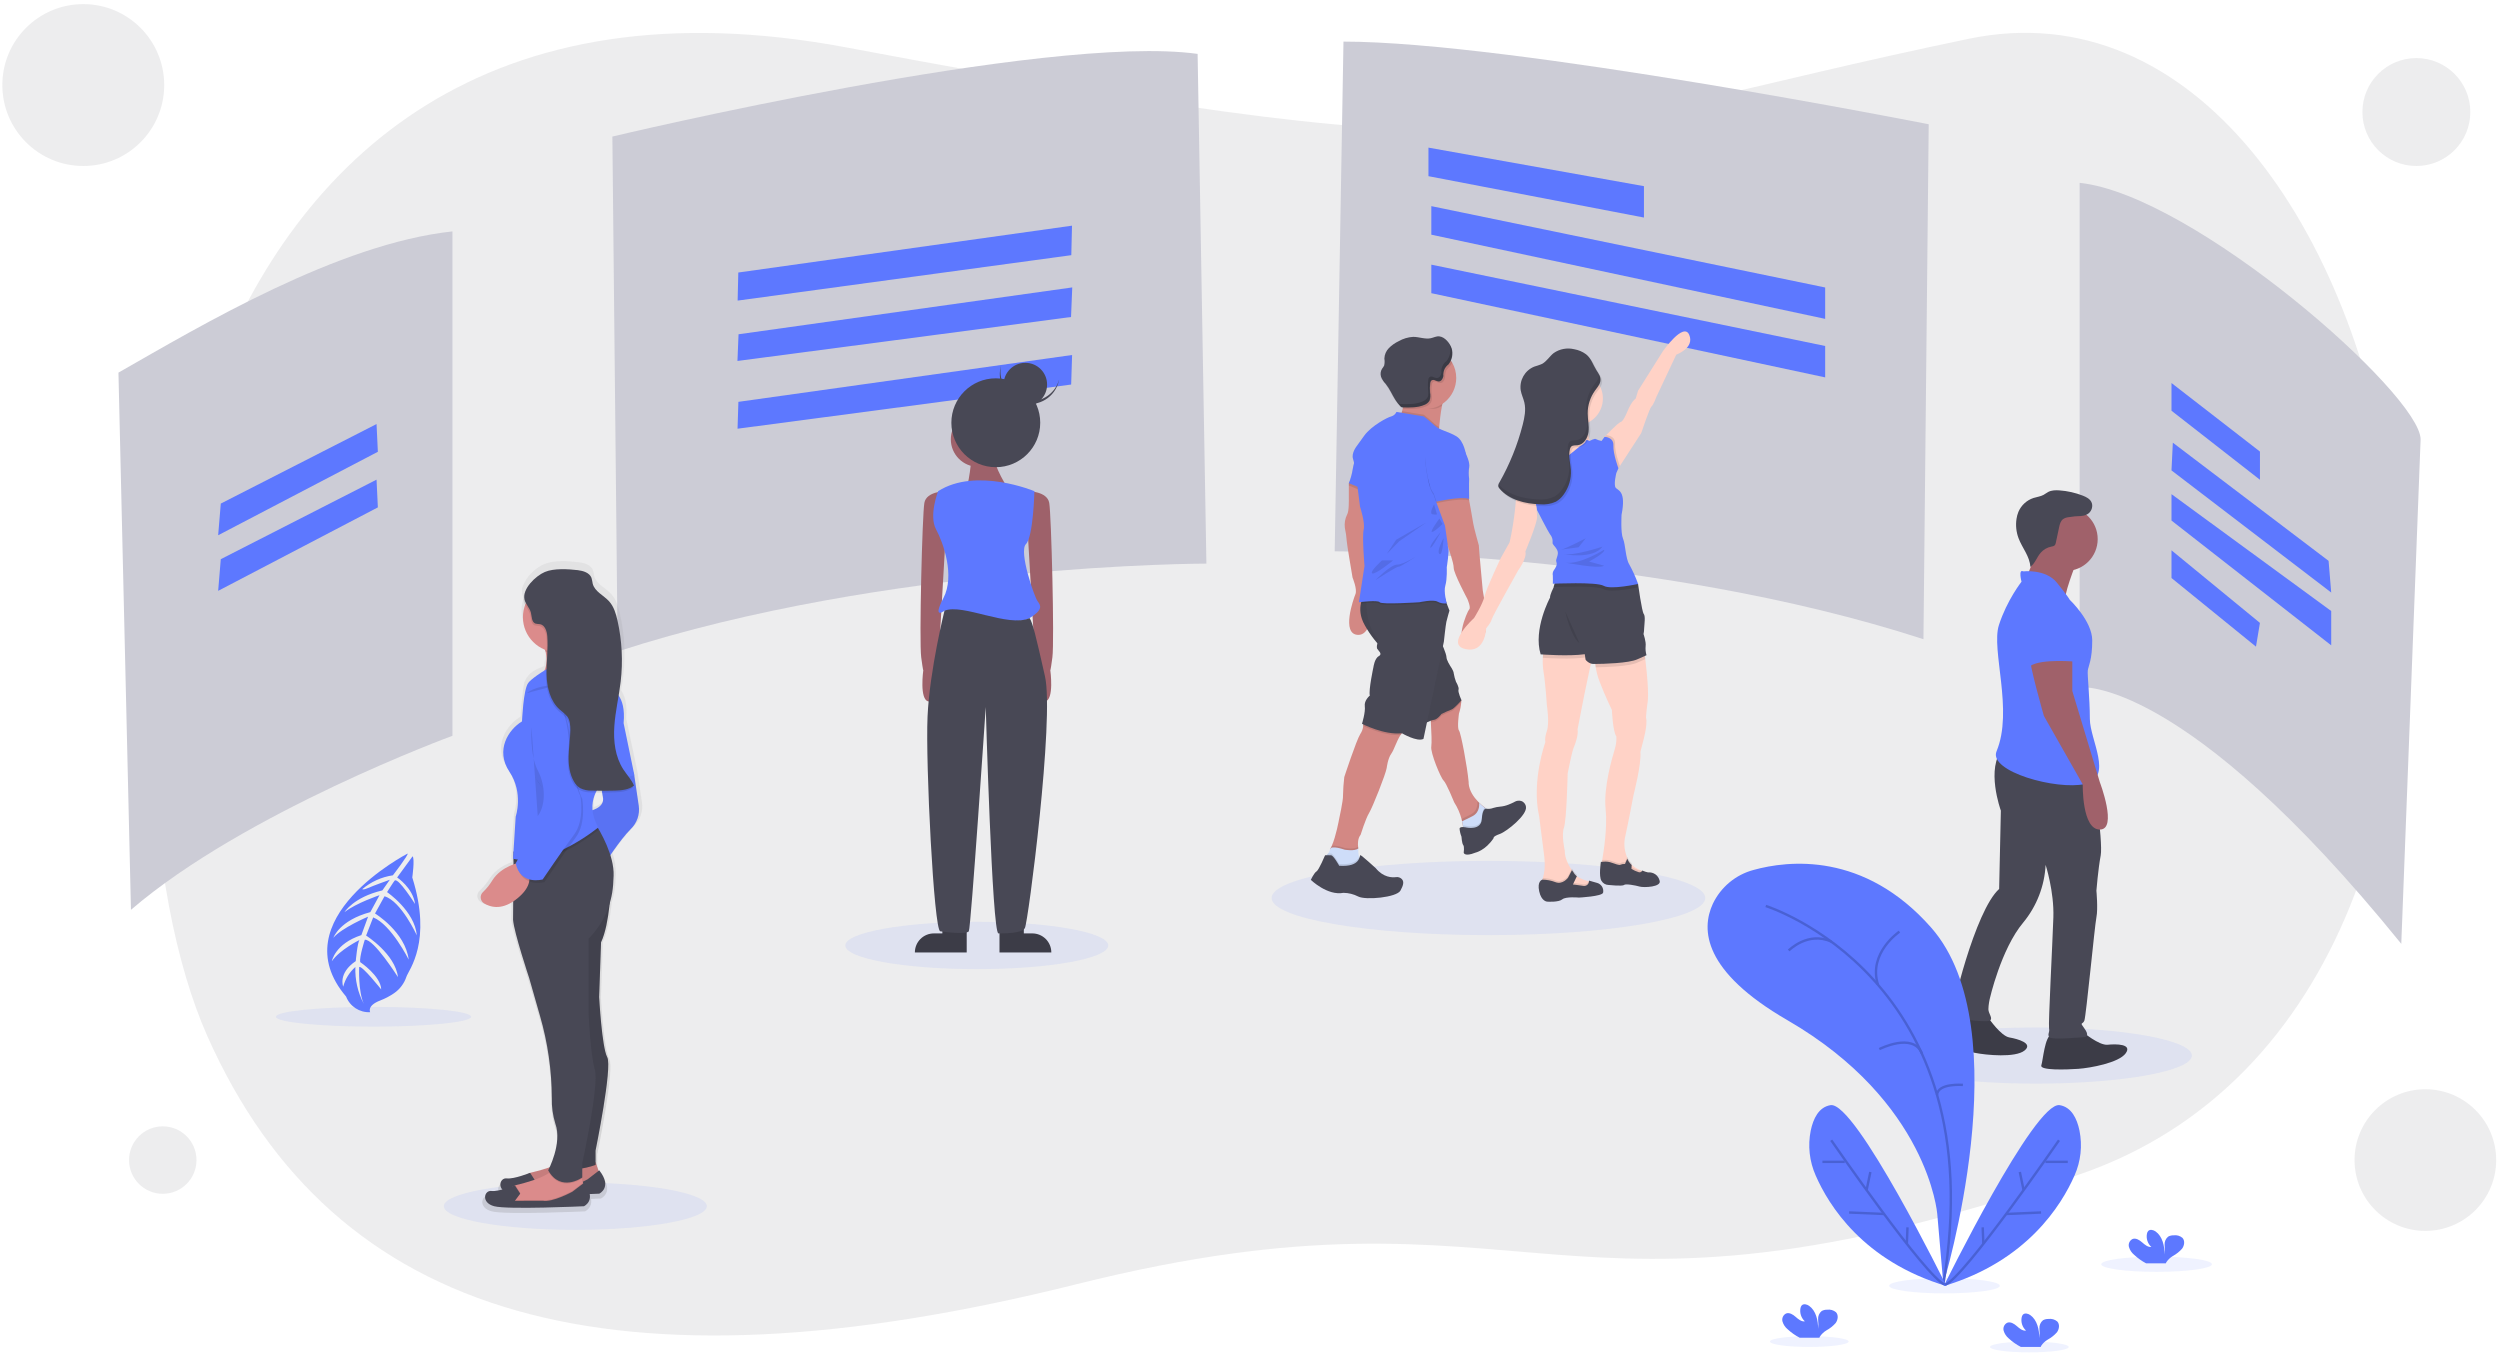 <svg height="301" viewBox="0 0 556 301" width="556" xmlns="http://www.w3.org/2000/svg" xmlns:xlink="http://www.w3.org/1999/xlink"><linearGradient id="a" x1="50.047%" x2="50.047%" y1="99.998%" y2="-.014%"><stop offset="0" stop-color="#808080" stop-opacity=".25"/><stop offset=".54" stop-color="#808080" stop-opacity=".12"/><stop offset="1" stop-color="#808080" stop-opacity=".1"/></linearGradient><g fill="none" fill-rule="evenodd"><g fill-rule="nonzero"><path d="m188.443 10.585c-159.744-30.075-170.493 156.535-142.318 219.869s90.375 80.889 193.321 55.147 105.014 16.199 223.068-24.422 75.829-273.426-24.644-252.557c-100.474 20.869-89.683 32.039-249.427 1.964z" fill="#484855" opacity=".1"/><path d="m298.788 9.251-1.954 113.362s70.746 0 130.941 19.543l1.17-114.521s-93.123-18.384-130.156-18.384z" fill="#ccccd6"/><path d="m266.349 11.985 1.954 113.362s-70.746 0-130.936 19.543l-1.175-114.521s96.542-23.052 130.156-18.384z" fill="#ccccd6"/><g transform="translate(462.514 40.662)"><path d="m0 0v112.177s23.083-2.739 71.531 57.066l4.299-112.177c0-10-50.423-54.332-75.829-57.066z" fill="#ccccd6"/><g fill="#5d78ff"><path d="m20.426 81.727v6.161l18.789 15.265.882-5.283z"/><path d="m20.426 50.685 19.672 15.354v-6.272l-19.672-15.243z"/><path d="m20.426 63.957 35.522 27.16-.585-7.043-34.64-26.283z"/><path d="m20.426 75.108 35.522 27.755v-7.633l-35.522-25.99z"/></g></g><ellipse cx="452.781" cy="234.753" fill="#5d78ff" opacity=".1" rx="34.695" ry="6.245"/><g transform="matrix(-1 0 0 1 473.115 109.034)"><path d="m9.938 120.444s-3.637 3.063-5.551 2.871-5.551-.191-4.02 1.914c1.531 2.106 7.848 3.254 10.528 3.445 2.68.191 8.614.383 8.231-.766-.383-1.148-.766-6.508-2.297-6.891-1.531-.383-6.891-.574-6.891-.574z" fill="#3c3c47"/><path d="m30.811 117.437s-2.68 3.927-4.575 4.257c-1.895.33-5.398 1.307-3.357 2.924 2.041 1.617 8.434 1.025 11.066.489s8.4-1.946 7.722-2.95c-.677-1.003-2.487-6.063-4.064-6.02-1.578.043-6.792 1.299-6.792 1.299z" fill="#3c3c47"/><path d="m7.807 61.27s-2.464 16.871-1.889 19.934c.574 3.063.957 7.848.957 7.848s-.383 4.02 0 5.934c.383 1.914 2.297 22.012 2.68 22.97.383.957 1.148.191 0 1.723-1.148 1.531-.383 1.914-.191 1.914.191 0 7.657.766 8.039 0 .383-.766-.191-.957 0-1.914.191-.957-.766-18.95-.957-24.692-.191-5.742 1.723-11.676 1.723-11.676.238 4.698 1.983 9.195 4.977 12.825 4.977 5.934 7.465 17.036 7.465 17.036s.284 1.286.284 2.255-1.138 2.093-.284 2.53 7.657-.383 8.231-.957-4.977-23.544-10.336-28.329l-.383-17.419s3.489-9.575-.507-13.816-19.808 3.835-19.808 3.835z" fill="#484855"/><path d="m11.277 15.932s3.254 8.039 2.488 9.188c-.766 1.148 9.379-3.828 9.379-3.828s-3.254-8.039-3.254-8.996-8.614 3.637-8.614 3.637z" fill="#a0616a"/><circle cx="13.67" cy="10.86" fill="#a0616a" r="7.082"/><path d="m23.145 18.038s-4.977-.574-7.465 2.488-2.871 3.828-2.871 3.828-5.008 4.726-5.008 9.036c0 4.31.853 5.703.988 6.66.135.957-.456 6.154-.456 10.792s-5.287 13.019 1.03 14.474c6.317 1.456 21.598-2.781 19.716-7.274-3.789-9.114 1.262-22.524-.524-28.063-1.786-5.54-5.027-9.645-5.027-9.645s.766-2.871-.383-2.297z" fill="#5d78ff"/><path d="m12.234 36.222v8.422l-6.125 20.29s-4.02 10.528 0 10.528c4.02 0 3.804-10.048 3.804-10.048l8.638-15.218s3.445-12.059 3.063-13.016c-.383-.957-9.379-.957-9.379-.957z" fill="#a0616a"/><path d="m15.488 23.78s-5.742 2.297-4.211 8.422c1.531 6.125 0 5.934 0 5.934s7.848-.766 10.336.957l.574-2.297s2.297-13.207-6.699-13.016z" fill="#5d78ff"/><path d="m11.252 5.543c-.898.319-1.896.163-2.654-.413-.722-.594-1.028-1.691-.603-2.524.367-.719 1.15-1.114 1.902-1.408 1.658-.649 3.405-1.043 5.181-1.17.847-.06 1.736-.051 2.492.336.374.191.699.468 1.069.666.681.365 1.473.446 2.209.68 1.523.497 2.756 1.63 3.379 3.106.2.495.34 1.013.416 1.542.22 1.448.066 2.928-.447 4.299-.816 2.172-2.527 4.072-2.624 6.39-1.047-.76-1.436-2.132-2.275-3.116-.624-.728-1.477-1.223-2.419-1.403-.261-.016-.511-.107-.721-.263-.146-.175-.238-.388-.263-.614l-.717-3.384c-.146-.689-.33-1.439-.896-1.858-.352-.225-.752-.366-1.168-.412-.988-.173-1.989-.264-2.992-.273" fill="#484855"/></g><path d="m100.625 51.462v112.177s-46.239 16.976-71.5 38.706l-2.782-119.475c18.335-10.472 48.876-28.674 74.282-31.408z" fill="#ccccd6"/><path d="m317.69 32.832 47.925 8.571v6.981l-47.925-9.202z" fill="#5d78ff"/><path d="m318.326 45.845 87.591 18.092v6.981l-87.591-18.723z" fill="#5d78ff"/><path d="m318.326 58.859 87.591 18.087v6.986l-87.591-18.728z" fill="#5d78ff"/><path d="m84.036 100.476-35.517 18.563.585-7.043 34.64-17.686z" fill="#5d78ff"/><path d="m84.036 112.841-35.517 18.563.585-7.043 34.64-17.686z" fill="#5d78ff"/><ellipse cx="127.955" cy="268.257" fill="#5d78ff" opacity=".1" rx="29.238" ry="5.263"/><ellipse cx="331.026" cy="199.715" fill="#5d78ff" opacity=".1" rx="48.217" ry="8.258"/><path d="m321.301 88.256c-.235.502-.408 1.031-.513 1.575-.031.137-.062.28-.092.431-.308 1.57-.513 3.544-.621 4.693-.051.575-.077.944-.077.944s-11.126-.744-9.197-2.611c.497-.515.851-1.152 1.026-1.847.056-.2.103-.4.144-.605.092-.466.152-.937.18-1.411 0-.118 0-.236 0-.359.025-.769-.011-1.539-.108-2.303 0 0 3.616 0 6.345.292 1.836.21 3.267.575 2.914 1.2z" fill="#d38884"/><path d="m302.014 141.197c-3.791-.123-.995-8.017-.559-9.079.436-1.062-.646-3.662-.646-3.662s-1.282-7.52-1.282-8.012c-.065-1.025-.21-2.044-.431-3.047-.133-1.024.045-2.065.513-2.985.436-.682.369-3.416.369-3.416v-3.539l.846-1.118 2.16 2.052.6.564 1.057 3.96-.374 5.673-.2 5.524 1.308 7.643s.457 9.572-3.36 9.443z" fill="#d38884"/><path d="m303.214 109.328-3.232-1.344v-.523l.841-1.118 2.165 2.042z" fill="#000" opacity=".1"/><path d="m301.727 101.244c-.415 1.02-.716 2.083-.898 3.17-.167 1.043-.451 2.063-.846 3.042l3.591 1.493z" fill="#5d78ff"/><path d="m301.727 101.244c-.415 1.02-.716 2.083-.898 3.17-.167 1.043-.451 2.063-.846 3.042l3.591 1.493z" fill="#5d78ff" opacity=".05"/><path d="m330.329 179.72-.298.636s-.323 2.108-.323 2.16-.934 1.457-.934 1.457l-2.344.513-.995-.123c-.053-.579-.142-1.155-.267-1.724-.036-.159-.072-.323-.118-.487-.35-1.315-.902-2.568-1.636-3.714 0 0-1.739-4.288-2.36-4.847-.621-.559-2.985-6.217-2.734-7.581.133-.749.026-3.262-.097-5.355-.103-1.708-.215-3.144-.215-3.144l5.904-3.488.687 1.082.41.641s0 .123-.026.328v.077c-.068.872-.24 1.733-.513 2.565 0 0-.441 3.17 0 3.729.441.559 1.847 8.033 2.16 11.49v.313c.123 1.59 1.108 3.006 2.098 4.042.062.072.128.138.195.205.44.44.909.85 1.405 1.226z" fill="#d38884"/><path d="m325.435 184.352.995.123 2.344-.513s.934-1.411.934-1.457c0-.046.323-2.16.323-2.16l.298-.636.036-.077c-.573-.397-1.112-.841-1.611-1.329-.056-.051-.113-.103-.164-.159-.051-.056.333 2.052-1.452 2.97-.867.446-1.58.79-2.077 1.026z" fill="#000" opacity=".1"/><path d="m330.739 180.018-.333.713s-.323 2.108-.323 2.16-.934 1.457-.934 1.457l-2.344.513-1.349-.159c0-.272-.046-.657-.113-1.123-.041-.282-.097-.595-.174-.934.513-.231 1.308-.61 2.329-1.139 1.79-.918 1.452-2.97 1.452-2.97.387.386.797.749 1.226 1.087.246.174.446.313.564.395z" fill="#ceddf9"/><path d="m330.739 180.018-.333.713s-.323 2.108-.323 2.16-.934 1.457-.934 1.457l-2.344.513-1.349-.159c0-.272-.046-.657-.113-1.123.287.013.572.053.851.118 0 0 3.201.682 3.355-1.852.092-1.436.39-2.001.626-2.221.246.174.446.313.564.395z" fill="#000" opacity=".1"/><path d="m330.503 179.848s-.795-.174-.954 2.354c-.159 2.529-3.355 1.852-3.355 1.852s-1.57-.39-1.585.262c.052.602.194 1.194.421 1.754 0 0 .092 1.508.39 1.867s.108 1.693.108 1.693.123.995 2.596 0c0 0 2.206-.457 4.037-3.201.062-.092-.215-.374 1.385-.949 1.6-.575 6.155-4.257 5.827-6.058-.072-.609-.5-1.117-1.087-1.293-.484-.129-.999-.059-1.431.195-.432.234-.88.44-1.339.616-.61.247-1.253.401-1.908.457-.503.043-.999.137-1.482.282-.515.201-1.075.26-1.621.169z" fill="#484855"/><path d="m312.386 162.439c-.353.292-.658.639-.903 1.026-.903 1.38-1.447 3.309-2.052 4.14-.79 1.077-1.026 3.17-1.026 3.17-.21 1.375-3.124 8.72-3.914 10.023-.79 1.303-1.888 4.847-1.888 4.847-.672.841-.631 2.093-.564 2.688 0 .103 0 .185.031.241.031.056 0 .097 0 .097v.036l-1.077 1.831-3.427-.477-1.77-1.2c.145-.235.273-.48.385-.734.949-2.113 1.621-5.889 1.621-5.889s.954-4.309.882-5.314c.024-1.372.118-2.741.282-4.104 0 0 2.698-8.233 3.56-9.567.359-.527.581-1.135.646-1.77.017-.128.017-.257 0-.385l1.159-1.154s9.541 1.308 8.053 2.493z" fill="#d38884"/><path d="m302.106 188.312v.272.133l-1.077 1.831-3.427-.477-1.77-1.2c.145-.235.273-.48.385-.734.862-.246 2.831.451 2.831.451s2.129.405 3.026-.246c0-.005.01-.021.031-.031z" fill="#000" opacity=".1"/><path d="m301.27 193.2-3.478.831-3.191-2.36.164-1.329c.223-.136.42-.31.585-.513.233-.273.392-.602.462-.954.185-.98 3.216.092 3.216.092s2.216.421 3.078-.282c-.061.644-.005 1.294.164 1.918.082.304.262.573.513.764.887.61-1.513 1.831-1.513 1.831z" fill="#ceddf9"/><path d="m301.27 193.2-3.478.831-3.191-2.36.164-1.329c.223-.136.42-.31.585-.513h.698c.513.051 1.795 2.334 1.795 2.334 3.15.21 4.104-.821 4.427-1.58.082.304.262.573.513.764.887.631-1.513 1.852-1.513 1.852z" fill="#000" opacity=".1"/><path d="m297.844 192.549s-1.262-2.283-1.795-2.329c-.451-.025-.903-.025-1.354 0 0 0-1.395 3.309-1.908 3.591-.513.282-1.262 1.867-1.262 1.867s3.693 3.591 7.263 2.888c1.139.016 2.259.296 3.273.816 1.652.862 8.551.21 9.392-1.303.626-1.139.877-1.965.323-2.565-.336-.348-.819-.512-1.298-.441-.867.118-2.816.097-4.524-2.001 0 0-3.15-2.883-3.406-2.888-.256-.005.21 2.693-4.704 2.365z" fill="#484855"/><path d="m325.015 156.119-.026.031c-.215.236-1.734 1.903-2.195 2.021-.763.288-1.51.619-2.236.99 0 0-.934 1.246-1.677 1.308-.225.032-.445.091-.657.174-.103-1.708-.215-3.144-.215-3.144l5.904-3.478.687 1.082c.154.436.328.841.385.969z" fill="#000" opacity=".1"/><path d="m303.553 132.118s-2.298 2.996 0 6.971c1.236 2.235 2.832 4.25 4.724 5.966l7.828 16.219s2.052-1.118 2.801-1.18 1.677-1.303 1.677-1.303c.726-.373 1.473-.706 2.236-.995.513-.123 2.221-2.052 2.221-2.052s-.857-1.862-.667-2.36c.19-.498-.559-1.744-.559-1.744-.233-.623-.405-1.267-.513-1.924 0-.513-.81-1.677-.81-1.677s-.805-1.246-.805-1.929c0-.682-1.205-3.375-1.205-3.375l-.313-11.798z" fill="#484855"/><path d="m325.015 155.745s-1.724 1.924-2.221 2.052c-.764.289-1.51.622-2.236.995 0 0-.934 1.241-1.677 1.303-.536.111-1.054.296-1.539.549-.667.303-1.267.631-1.267.631l-7.833-16.219c-.686-.598-1.322-1.25-1.903-1.949-1.061-1.25-2.005-2.594-2.821-4.016-.898-1.442-1.217-3.17-.893-4.837.145-.764.45-1.489.893-2.129l5.571-.395 11.095-.79.092 3.493.205 8.305s.18.415.405.964c.353.763.613 1.566.775 2.39 0 .687.805 1.929.805 1.929s.81 1.18.81 1.677c.109.658.281 1.304.513 1.929 0 0 .749 1.241.564 1.734s.662 2.385.662 2.385z" fill="#000" opacity=".05"/><path d="m312.386 162.439c-.353.292-.658.639-.903 1.026-3.38.246-7.31-1.539-8.33-2.011.017-.128.017-.257 0-.385l1.159-1.154s9.561 1.339 8.074 2.524z" fill="#000" opacity=".1"/><path d="m322.358 135.796s-.513 1.739-.682 2.483c-.169.744-.559 4.416-.559 4.416l-.215 1.026-3.55 16.927-.775 3.678c-1.364.749-4.781-1.246-4.781-1.246-3.98.441-8.889-2.108-8.889-2.108s.805-2.611.621-3.914 1.118-2.365 1.118-2.365c-.308-1.18.805-6.34.805-6.34s.251-1.924 1.185-2.421c.934-.498-.123-1.241-.374-1.682-.088-.38-.058-.777.087-1.139.081-.287.177-.57.287-.846-2.37-2.37-2.734-6.073-2.739-8.13-.006-.502.016-1.004.067-1.503l5.129-.898 11.208-1.959 1.144 3.519.287.882z" fill="#484855"/><path d="m321.301 88.256c-.235.502-.408 1.031-.513 1.575-.031.137-.062.28-.092.431-1.082.703-1.749.708-3.134.708-.477 0-.744-.913-1.195-1.026 0 0-.677-2.442-.867-.385-1.303-.267-2.426.749-3.35-.138 0-.118 0-.236 0-.359.025-.769-.011-1.539-.108-2.303 0 0 3.616 0 6.345.292 1.836.215 3.267.58 2.914 1.205z" fill="#000" opacity=".1"/><path d="m323.866 84.07c-.003 2.079-.939 4.048-2.55 5.363-1.611 1.315-3.727 1.837-5.765 1.424-3.127-.644-5.408-3.343-5.523-6.534s1.967-6.046 5.04-6.913 6.34.48 7.91 3.26c.589 1.036.895 2.209.888 3.401z" fill="#d38884"/><path d="m320.075 94.955c-.051.575-.077.944-.077.944s-11.126-.744-9.197-2.611c.497-.515.851-1.152 1.026-1.847l4.827.79s1.364 1.057 2.421 2.052c.301.269.638.495 1.0.672z" fill="#000" opacity=".1"/><path d="m321.737 134.529c-.49.065-.987.028-1.462-.108-.206-.065-.403-.153-.59-.262-.934-.559-4.037.128-4.037.128s-8.453.559-8.828 0c-.21-.323-1.703-.277-2.924-.18-.513.041-.949.092-1.262.123.145-.764.45-1.489.893-2.129l5.571-.395 11.208-1.959 1.144 3.519c.074.425.17.846.287 1.262z" fill="#000" opacity=".1"/><path d="m316.638 92.606-6.063-.995c-.217.483-.635.847-1.144.995-.805.185-4.411 2.052-6.027 4.288l-1.616 2.242s-1.308 1.616-.872 2.919c.436 1.303.934 5.719.934 5.719l.621 4.909s1.18 3.544.81 5.099c-.369 1.554.185 8.079.185 8.079l-1.241 8.079s4.222-.559 4.617 0c.395.559 8.828 0 8.828 0s3.078-.687 4.037-.128c.627.338 1.345.469 2.052.374 0 0-.744-2.565-.313-3.975.431-1.411.313-4.042.313-4.042s.621-3.791.308-4.473c-.313-.682.687-3.17.687-3.17l3.293-17.338s-.4-3.108-2.16-4.165c-1.759-1.057-3.745-1.37-4.801-2.36-1.057-.99-2.447-2.057-2.447-2.057z" fill="#5d78ff"/><path d="m319.454 109.697v2.052l1.913 5.16.692 4.786s1.246 3.416 1.246 4.617c0 1.2 3.042 6.899 3.042 6.899s.831 1.929.415 2.298c-.415.369-4.016 8.577.513 8.33 4.529-.246 3.108-8.823 3.108-8.823l-.621-3.729s-.872-9.325-.872-10.008c0 0-1.118-3.975-1.241-4.847s-.934-5.283-.934-5.283l-.682-2.857z" fill="#d38884"/><path d="m317.274 116.16-6.756 3.868-2.098 3.17 2.796-2.842z" fill="#000" opacity=".1"/><path d="m315.228 123.567s-3.078 2.006-4.524 2.006-4.801 3.447-4.801 3.447 4.755-3.078 5.129-2.98c.374.097 4.196-2.472 4.196-2.472z" fill="#000" opacity=".1"/><path d="m307.349 124.639s-2.888 2.611-2.144 2.893c.744.282 4.617-2.893 4.617-2.893z" fill="#000" opacity=".1"/><path d="m320.121 115.319s-2.236 3.032-1.631 2.985c.605-.046 2.329-1.775 2.329-1.775z" fill="#000" opacity=".1"/><path d="m320.444 118.304s-2.421 2.749-2.329 3.447 2.329-3.447 2.329-3.447z" fill="#000" opacity=".1"/><path d="m321.055 119.679s-1.631 2.914-.934 3.519c.698.605.934-3.519.934-3.519z" fill="#000" opacity=".1"/><path d="m318.941 112.195s-1.216 2.052-.328 2.19c.887.138.975 0 .975 0z" fill="#000" opacity=".1"/><path d="m319.28 104.691c-.303 1.254-.718 2.478-1.241 3.657-.195-.601-.356-1.212-.482-1.831.512-.665 1.089-1.277 1.724-1.826z" fill="#000" opacity=".1"/><path d="m322.978 80.669c-.12.262-.277.506-.467.723-.318.287-.6.61-.841.964-.19.529-.292 1.085-.303 1.647-.092.554-.441 1.17-1.026 1.185-.288-.024-.567-.108-.821-.246-.258-.134-.567-.124-.816.026-.162.165-.255.385-.262.616-.071.482-.098.97-.082 1.457 0 .195 0 .385.031.58.143.613.106 1.254-.108 1.847-.268.429-.673.754-1.149.923-.517.213-1.058.365-1.611.451-1.053.129-2.116.164-3.175.103-.098.003-.195-.013-.287-.046-.045-.018-.087-.044-.123-.077.117-.583.181-1.175.19-1.77-1.945-1.888-2.609-4.737-1.7-7.29.909-2.553 3.224-4.342 5.924-4.577s5.289 1.127 6.625 3.486z" fill="#000" opacity=".1"/><path d="m320.085 74.806c-.636-.067-1.236.272-1.862.41-1.288.282-2.606-.303-3.929-.298-1.138.065-2.245.395-3.232.964-.798.377-1.527.887-2.154 1.508-.63.631-.997 1.478-1.026 2.37.087.511.072 1.034-.046 1.539-.133.254-.291.495-.472.718-.331.532-.412 1.183-.221 1.78.265.584.624 1.121 1.062 1.59.851 1.093 1.385 2.401 2.149 3.56.333.503.707.979 1.118 1.421.067.078.149.143.241.19.09.032.186.046.282.041 1.621.046 3.298.082 4.791-.554.478-.166.884-.492 1.149-.923.215-.592.255-1.233.113-1.847-.068-.683-.052-1.372.046-2.052.006-.229.1-.448.262-.61.249-.155.562-.164.821-.026.254.134.53.217.816.246.559 0 .913-.636 1.026-1.19-.126-1.014.313-2.016 1.144-2.611.779-.989 1.04-2.29.703-3.503-.369-1.154-1.498-2.596-2.78-2.724z" fill="#484855"/><path d="m326.738 104.265c-.137.849-.137 1.715 0 2.565-.062.687 0 4.478 0 4.478-2.052-.626-7.269.621-7.269.621l-.621-1.862c-.354-.459-.619-.981-.78-1.539-.195-.603-.356-1.216-.482-1.836-.271-1.29-.475-2.593-.61-3.904-.262-1.975 2.678-4.104 4.904-5.283 2.226-1.18 4.175 3.852 4.175 3.852s.928 1.934.682 2.908z" fill="#000" opacity=".1"/><path d="m326.738 103.911c-.136.849-.136 1.715 0 2.565-.062.682 0 4.473 0 4.473-2.052-.621-7.269.621-7.269.621l-.621-1.862c-.355-.459-.62-.981-.78-1.539-.195-.601-.356-1.212-.482-1.831-.27-1.29-.474-2.593-.61-3.904-.262-1.98 2.678-4.104 4.904-5.289 2.226-1.185 4.175 3.852 4.175 3.852s.928 1.918.682 2.914z" fill="#5d78ff"/><path d="m322.794 77.53c-.107-.352-.26-.689-.457-1.0.031.087.062.169.087.256.338 1.213.077 2.514-.703 3.503-.831.595-1.269 1.597-1.144 2.611-.087.554-.441 1.164-1.026 1.185-.288-.024-.567-.108-.821-.246-.258-.134-.567-.124-.816.026-.162.165-.255.385-.262.616-.099.679-.115 1.369-.046 2.052.056.626.18 1.298-.113 1.852-.27.426-.674.751-1.149.923-1.493.636-3.17.6-4.791.554-.096.003-.192-.013-.282-.046-.094-.044-.177-.109-.241-.19-.415-.439-.789-.914-1.118-1.421-.764-1.159-1.298-2.462-2.149-3.56-.231-.298-.513-.59-.703-.903v.062c.262.586.621 1.124 1.062 1.59.846 1.093 1.385 2.401 2.144 3.56.334.505.709.98 1.123 1.421.065.078.146.143.236.19.091.031.186.045.282.041 1.621.046 3.303.082 4.791-.554.478-.166.884-.492 1.149-.923.215-.592.255-1.233.113-1.847-.063-.683-.047-1.372.046-2.052.011-.228.104-.445.262-.61.249-.155.562-.164.821-.026.254.134.53.217.816.246.564 0 .913-.636 1.026-1.19.008-.562.111-1.118.303-1.647.239-.355.522-.679.841-.964.785-.988 1.051-2.291.718-3.509z" fill="#000" opacity=".2"/><path d="m372.801 78.879-4.432 9.418s-.651 1.77-1.072 2.098c-.421.328-2.283 5.919-2.283 5.919l-4.755 7.325-.323.513-1.862-.513-1.308-4.883.077-1.416v-.18s2.934-3.078 3.591-3.309c0 0 .513.062 1.488-2.324.975-2.385 1.867-2.898 1.867-2.898l.513-1.724 5.504-8.766s4.617-6.612 5.873-3.678c1.257 2.934-2.878 4.416-2.878 4.416z" fill="#ffd2c6"/><path d="m354.396 145.778c-.015.16-.066.314-.149.451-.513.749-3.401 15.989-3.401 15.989.231 1.026-.421 3.078-.841 4.011s-1.354 5.776-1.354 5.776-.231 10.444-.831 12.075c-.6 1.631.19 5.129.19 5.129-.056 1.606.908 3.309 1.482 4.17l.113.164c.185.267.308.421.308.421.158.311.38.586.651.805l.133.103c.793.53 1.679.904 2.611 1.103h.092c.369.082.616.118.616.118l.231 1.262-2.467.513-4.709.323s-5.55.426-4.288-2.052c.087-.165.163-.337.226-.513.049-.121.092-.244.128-.369.759-2.375.246-5.263.246-5.263l-1.072-8.433c-1.77-7.833 1.39-16.548 1.39-16.548s-.272-.698.333-2.467 0-5.642 0-5.642-.323-4.986-.744-7.453c-.166-1.039-.223-2.093-.169-3.144.02-.615.077-1.228.169-1.836l10.623-1.411s.61 1.729.482 2.719z" fill="#ffd2c6"/><path d="m354.248 197.365-2.467.513-4.709.323s-5.55.426-4.288-2.052c.087-.165.163-.337.226-.513.049-.121.092-.244.128-.369.962.032 1.912.222 2.811.564 1.58.61 2.77-.98 2.77-.98l.769-1.467.113-.21c.185.267.308.421.308.421.186.36.455.672.785.908l-.133.272-.744 1.57s.954.097 2.257.308c.523.135 1.062-.159 1.231-.672h.092c.369.082.616.118.616.118z" fill="#000" opacity=".1"/><path d="m356.53 198.525c-.185.841-5.381 1.098-5.381 1.098s-2.893-.277-3.703.395c-.81.672-3.196.513-3.288.513s-1.349-.046-1.841-2.303c-.492-2.257.641-2.565.692-2.601 1.006.015 2.001.207 2.939.569 1.58.61 2.77-.98 2.77-.98l.882-1.677c.185.267.308.421.308.421.186.36.455.672.785.908l-.877 1.841s.954.097 2.257.303c.316.072.648-.001.905-.2.256-.199.41-.502.419-.826.003-.046.003-.092 0-.138 0 0 .81.236 1.816.513.935.269 1.508 1.21 1.318 2.165z" fill="#484855"/><path d="m366.323 156.889c-.123.744-.251 2.672-.251 2.672.436 1.616-.682 5.453-.682 5.453l-.559 2.19c.246 2.796-1.539 9.633-1.539 9.633s-1.195 6.34-1.816 9.074c-.371 1.52-.258 3.118.323 4.57l.046.113c0 .051.026.103.036.154.019.075.043.149.072.221.139.376.346.724.61 1.026.102.123.213.238.333.344.585.518 1.255.931 1.98 1.221l.313.123c.324.12.655.223.99.308h.113l-.251 1.467-3.293-.846-4.411-1.431-2.139-1.2s0-.118.067-.344c.003-.014.003-.027 0-.041 0-.097.041-.21.067-.344.339-1.924 1.18-7.304.759-11.285-.513-4.909 1.539-11.685 2.016-13.296.297-.924.423-1.893.374-2.862-.81-1.18-.995-5.904-.995-5.904s-1.493-3.047-2.724-6.279c-.41-1.055-.708-2.15-.887-3.267-.146-.786-.206-1.586-.18-2.385 0 0 10.008-9.136 11.105-.292.036.303.072.585.108.867.975 8.13.533 9.618.415 10.341z" fill="#ffd2c6"/><path d="m366.323 194.031-.251 1.467-3.293-.846-4.411-1.431-2.17-1.241s0-.118.067-.344c.003-.014.003-.027 0-.041 0-.097.041-.21.067-.344h.308c.627-.061 1.259.025 1.847.251.718.267 1.662.575 1.852.446.333-.143.695-.206 1.057-.185l.457-1.026.072-.154c.138.377.345.725.61 1.026.11.129.228.251.354.364v.354l-.026.513c.493.314 1.026.559 1.585.728.145.036.296.036.441 0l.313.123c.324.12.655.223.99.308z" fill="#000" opacity=".1"/><path d="m364.671 197.176c-.918-.262-3.134-.687-3.493-.359s-3.432 0-3.432 0c-.655-.01-1.256-.362-1.585-.928-.641-.995-.123-4.211-.123-4.211h.226l.38-.041c.626-.061 1.258.024 1.847.246.718.272 1.662.58 1.852.451.332-.146.694-.211 1.057-.19l.513-1.154c.139.376.346.724.61 1.026.109.128.227.248.354.359l-.046.857c.493.314 1.026.561 1.585.734.278.106.593.006.759-.241.024-.04.043-.083.056-.128.415.196.853.341 1.303.431 1.193-.124 2.292.658 2.565 1.826.487 1.431-3.509 1.585-4.427 1.323z" fill="#484855"/><path d="m354.396 145.778-.569.174c-.447.136-.905.232-1.37.287-2.944.415-7.792.164-9.331.067.02-.615.077-1.228.169-1.836l10.623-1.411s.605 1.729.477 2.719z" fill="#000" opacity=".1"/><path d="m363.665 143.198s-3.898.605-7.074 1.298c-1.057.231-2.052.477-2.765.708-.448.135-.906.233-1.37.292-3.534.513-9.813.036-9.813.036-1.724-5.591 2.093-12.634 2.093-12.634-.087-.559.795-2.277.795-2.277v-.056l.544-1.995h14.491l.18.857.369 1.744 2.277 10.808z" fill="#484855"/><path d="m365.912 146.589-.087.036-1.698.754c-1.836.846-7.33 1.026-9.233 1.026-.146-.786-.206-1.586-.18-2.385 0 0 10.008-9.136 11.105-.292.021.298.056.6.092.862z" fill="#000" opacity=".1"/><path d="m366.179 145.722-.354.159-1.698.754c-1.867.862-7.54 1.026-9.356 1.026h-.477c-.836-.026-1.677-.81-1.677-1.026 0-.113-.087-.667-.159-1.139-.067-.38-.118-.708-.118-.708-1.947-.838-3.833-1.814-5.642-2.919-1.421-.969-1.062-7.858-.79-11.321.097-1.195.185-1.98.185-1.98l14.67.857 2.052.118 1.175.262.313.067s.846 6.155 1.262 6.668c.415.513.144 2.236.092 3.221-.001.423-.047.844-.138 1.257 0 0 .605 1.724.467 2.688-.063.678.003 1.362.195 2.016z" fill="#484855"/><circle cx="350.472" cy="88.625" fill="#ffd2c6" r="6.012"/><path d="m347.538 91.128s.415 5.694-.749 7.002c-1.331 1.332-2.731 2.592-4.196 3.775l.934 3.868 5.268.605 6.155-6.571-1.4-1.698s-1.072-3.637-.19-5.453c.882-1.816-5.822-1.529-5.822-1.529z" fill="#ffd2c6"/><path d="m360.259 103.639-.323.513-1.862-.513-1.308-4.883.077-1.416.385-.554s2.052.046 1.965 1.913c-.087 1.631.846 4.319 1.067 4.94z" fill="#000" opacity=".1"/><path d="m364.312 130.62s-1.482.328-3.18.549c-1.698.221-3.657.339-4.463-.133-1.349-.8-8.659-.569-10.772-.487h-.359l.544-1.995h14.491l.18.857 2.052.118 1.175.262c.215.503.333.831.333.831z" fill="#000" opacity=".1"/><path d="m356.859 97.15s2.052.046 1.959 1.913 1.118 5.078 1.118 5.078l-.467 1.072s-.651 2.611-.138 3.262 2.375.651 1.303 6.012c0 0-.231 4.011.328 5.314.559 1.303.559 4.427 1.395 5.735.763 1.392 1.418 2.841 1.959 4.334 0 0-6.058 1.349-7.643.421-1.585-.928-11.326-.467-11.326-.467s.046-1.631 0-1.821c-.091-.41-.008-.839.231-1.185.328-.446.841-1.19.559-1.841-.282-.651.698-1.616.185-2.626-.513-1.011-1.134-1.211-1.026-1.765.056-.642-.152-1.279-.575-1.765-.369-.467-2.888-5.391-2.888-5.391l-.421-2.298s-3.242-2.375-3.18-3.493c.062-1.118 1.226-2.672 1.226-2.672l3.119-3.078s1.729 1.862 3.406 1.211c1.677-.651 5.283-3.775 5.283-3.775s1.288-.698 1.38-1.211.887-.046.887-.046 1.164-.641 1.395-.415c.395.206.821.346 1.262.415z" fill="#5d78ff"/><path d="m339.239 106.861-.99.78c-.752 1.592-1.176 3.319-1.246 5.078-.262 2.646-.682 5.273-1.257 7.869l-1.959 3.503s-3.216 6.756-3.637 8.551c-.421 1.795-2.329 4.827-2.329 4.827s-6.479 5.822-1.959 6.874c4.519 1.052 4.663-4.617 4.663-4.617s1.026-1.164 1.226-1.959c.2-.795 5.904-10.931 5.904-10.931s2.006-2.729 1.585-4.175c0 0 2.611-6.155 2.611-7.694-.049-1.287-.189-2.57-.421-3.837l.421-3.216z" fill="#ffd2c6"/><path d="m352.663 119.71s-4.565 2.39-5.453 2.519c-.887.128 3.868-.513 3.868-.513z" fill="#000" opacity=".1"/><path d="m356.387 121.572s-6.058 2.052-8.72 1.682c0-.01 6.627 1.257 8.72-1.682z" fill="#000" opacity=".1"/><path d="m356.766 122.244s-5.458 3.432-8.669 2.873c0 0 7.504 1.493 8.669.698l-3.355-.928s3.724-1.975 3.355-2.642z" fill="#000" opacity=".1"/><path d="m350.483 78.043c-1.592-.392-3.275-.075-4.617.867-.934.734-1.539 1.857-2.606 2.406-.554.237-1.123.437-1.703.6-2.103.86-3.343 3.048-3.001 5.294.164.923.595 1.775.81 2.688.38 1.626.041 3.329-.369 4.95-1.148 4.494-2.89 8.816-5.181 12.849-.18.25-.271.554-.256.862.058.207.167.396.318.549 2.154 2.488 5.642 3.344 8.951 3.457 1.215.12 2.439-.083 3.55-.59.686-.395 1.276-.936 1.729-1.585 1.145-1.566 1.714-3.48 1.611-5.417-.087-1.564-.61-3.144-.215-4.658.039-.211.135-.408.277-.569.354-.364.944-.267 1.447-.328 1.37-.159 2.252-1.6 2.416-2.97.164-1.37-.18-2.744-.19-4.104-.005-1.82.564-3.595 1.626-5.073.457-.626 1.026-1.241 1.19-2.026.195-.985-.374-1.708-.867-2.483-.764-1.211-1.139-2.621-2.303-3.544-.768-.59-1.664-.992-2.616-1.175z" fill="#000" opacity=".1"/><path d="m350.108 77.669c-1.582-.386-3.254-.07-4.586.867-.934.739-1.539 1.862-2.611 2.411-.555.233-1.124.431-1.703.595-2.098.859-3.338 3.041-3.001 5.283.164.923.595 1.775.81 2.688.38 1.626.046 3.329-.369 4.95-1.148 4.486-2.888 8.798-5.176 12.824-.184.248-.275.553-.256.862.053.208.161.398.313.549 2.154 2.493 5.642 3.344 8.951 3.457 1.214.12 2.438-.082 3.55-.585.685-.398 1.275-.941 1.729-1.59 1.142-1.567 1.71-3.48 1.606-5.417-.092-1.539-.616-3.144-.221-4.658.043-.21.139-.406.277-.569.359-.364.944-.267 1.452-.323 1.364-.159 2.247-1.606 2.411-2.97.164-1.364-.18-2.744-.185-4.104-.008-1.819.562-3.593 1.626-5.068.451-.631 1.026-1.246 1.19-2.052.19-.985-.38-1.703-.872-2.483-.764-1.205-1.139-2.621-2.303-3.544-.778-.574-1.679-.959-2.631-1.123z" fill="#484855"/><path d="m348.097 135.945s1.195 5.596 3.185 7.115z" fill="#000" opacity=".1"/><g fill="#000" opacity=".1" transform="translate(332.822 82.911)"><path d="m5.74 5.176c-.062-.215-.133-.436-.21-.651.082.221.133.415.21.651z"/><path d="m22.744.323c.021.17.021.343 0 .513-.154.785-.734 1.4-1.19 2.026-1.061 1.478-1.63 3.253-1.626 5.073 0 1.38.349 2.755.185 4.104-.164 1.349-1.026 2.811-2.411 2.965-.513.062-1.093-.036-1.447.328-.14.163-.237.359-.282.569-.395 1.513.133 3.078.221 4.658.095 1.938-.481 3.849-1.631 5.412-.451.65-1.042 1.192-1.729 1.585-1.109.507-2.332.71-3.544.59-3.237-.108-6.668-.944-8.843-3.339-.058.143-.075.299-.051.451.053.208.161.398.313.549 2.154 2.493 5.642 3.344 8.951 3.457 1.214.12 2.438-.082 3.55-.585.685-.398 1.275-.941 1.729-1.59 1.142-1.567 1.71-3.48 1.606-5.417-.092-1.539-.616-3.144-.221-4.658.043-.21.139-.406.277-.569.359-.364.944-.267 1.452-.323 1.364-.159 2.247-1.606 2.411-2.97.164-1.364-.18-2.744-.185-4.104-.008-1.819.562-3.593 1.626-5.068.451-.631 1.026-1.246 1.19-2.052.085-.56-.039-1.131-.349-1.606z"/></g><g fill="#5d78ff" transform="translate(61.356 189.83)"><ellipse cx="21.708" cy="36.296" opacity=".1" rx="21.708" ry="2.195"/><path d="m29.3 0s-28.315 14.629-13.686 31.803c.845 2.196 3.006 3.599 5.355 3.478 0 0-.8-1.447 2.247-2.606 1.086-.417 2.119-.962 3.078-1.621 1.288-.89 2.25-2.176 2.739-3.662s5.796-7.746 1.303-22.077c0 0 .585-4.104.072-4.709l-3.437 4.709s3.56 2.39 3.97 5.899c0 0-3.703-5.889-4.514-5.212-.164.133-1.703 2.575-1.703 2.575s6.155 4.186 6.617 9.613c0 0-3.468-7.602-7.181-8.689l-2.113 3.827s6.73 4.104 7.489 10.259c0 0-3.909-7.817-7.899-9.387l-1.57 4.042s6.484 4.104 7.079 9.233c0 0-5.427-8.577-7.376-8.3 0 0-1.221 3.796-1.026 4.965 0 0 4.596 3.078 4.678 6.084 0 0-4.237-5.355-4.894-4.996 0 0-.267 5.376 1.026 8.207-1.333-2.524-1.981-5.354-1.877-8.207-1.312 1.159-2.254 2.679-2.708 4.37 0 0-1.221-2.965 2.79-5.673 0 0 .38-4.186.841-4.699 0 0-4.34 2.113-6.155 4.719 0 0 .677-3.878 6.566-5.807l1.498-4.104s-5.889 2.493-7.715 4.688c0 0 1.313-3.847 8.207-5.694l2.052-3.775s-5.232 1.765-7.787 3.775c0 0 1.98-3.314 8.412-4.832l1.662-2.37s-3.806 1.364-4.863 1.847c-1.057.482-1.272.246-1.272.246 1.939-1.641 4.299-2.707 6.812-3.078 0 0 3.539-4.586 3.283-4.842z"/></g><g transform="translate(106.159 124.806)"><path d="m7.566 75.419-.031 4.16c.21 2.857 3.734 13.249 3.734 13.249l2.488 8.556c1.784 6.042 2.707 12.305 2.739 18.605-.064 1.983.205 3.963.795 5.858 1.323 3.591-.513 8.207-1.323 9.915-1.477.513-3.001.898-4.104 1.154-.126.029-.249.067-.369.113v-.026s-3.734 1.482-5.396 1.277c-1.236-.154-2.011 1.39-1.026 2.524-.805.248-1.646.359-2.488.328-1.662-.205-2.488 2.652.621 3.468 3.108.816 20.754 0 20.754 0 1.022-.511 1.568-1.648 1.329-2.765 1.354-.051 2.201-.092 2.201-.092s3.114-1.426 0-5.299l-.164.128-.667-1.959v-2.652s3.945-18.979 2.698-21.195c-1.246-2.216-1.867-13.655-1.867-13.655l.415-12.434c1.123-2.324 1.703-5.96 1.995-8.807.423-1.359.689-2.761.795-4.181.046-.667.087-1.37.113-2.098.016-1.596-.239-3.183-.754-4.693 1.403-2.092 2.975-4.067 4.699-5.904 1.455-1.352 2.153-3.333 1.867-5.299l-1.026-6.93-2.493-11.798c.313-3.283-.369-5.171-1.128-6.237.18-1.057.349-2.118.477-3.18.551-4.624.305-9.309-.728-13.85-.359-1.585-.851-3.211-1.959-4.411-1.262-1.359-3.303-2.19-3.77-3.97-.072-.451-.168-.898-.287-1.339-.457-1.17-1.898-1.59-3.16-1.744-2.247-.272-5.494-.482-7.653.4-1.503.621-3.591 2.313-4.406 4.134-.492.758-.675 1.676-.513 2.565.079.304.199.596.359.867-.333.873-.507 1.799-.513 2.734.017 3.268 2.031 6.194 5.078 7.376.046.154.092.308.133.462.094.364.161.734.2 1.108-.036.723-.082 1.447-.118 2.165-.02.099-.215-.187-.215 1.256-1.786.791-3.401 1.232-4.411 3.516-.528 2.178-.872 7.759-.872 7.759-3.114 1.836-6.227 6.525-2.908 11.413 3.319 4.888 1.452 10.131 1.452 10.131l-.513 7.971-.103 1.59h.041l-.041.605h.087v.651c-1.462.513-3.591 1.611-4.858 3.591-.602.983-1.334 1.88-2.175 2.667-.418.337-.639.862-.588 1.396.051.535.366 1.008.839 1.261 1.482.877 3.801 1.447 6.72-.436zm18.338-20.739c-.125-1.378.131-2.763.739-4.006h1.467c.051.344.108.672.18.969.421 1.816-1.262 2.672-2.385 3.037z" fill="url(#a)"/><path d="m26.315 133.68.8 2.395-2.585 2.596-8.587 1.995-6.191-.6.4-2.195c.24-.962.999-1.709 1.965-1.934 2.565-.6 7.397-1.959 8.418-3.857z" fill="#db8b8b"/><path d="m26.315 133.68.8 2.395-2.585 2.596-8.587 1.995-6.191-.6.4-2.195c.24-.962.999-1.709 1.965-1.934 2.565-.6 7.397-1.959 8.418-3.857z" fill="#000" opacity=".1"/><path d="m11.736 139.471 1.2-1.6-1.2-1.847s-3.591 1.447-5.191 1.246c-1.6-.2-2.395 2.601.6 3.396 2.996.795 19.969 0 19.969 0s2.996-1.395 0-5.191l-2.585 1.995s-4.396 2.401-6.591 2.001z" fill="#484855"/><path d="m6.345 142.867 6.191.595 8.587-1.995 2.596-2.596-.21-.636-.298-.893-.287-.867-5.791-1.6c-.294.48-.696.884-1.175 1.18-1.883 1.282-5.263 2.211-7.243 2.678l-.251.072c-.385.126-.736.338-1.026.621-.348.34-.595.77-.713 1.241z" fill="#db8b8b"/><path d="m6.345 142.867 6.191.595 8.587-1.995 2.596-2.596-.21-.636-2.385 1.831s-4.391 2.401-6.591 2.001h-6.186l1.195-1.6-1.077-1.662c-.385.126-.736.338-1.026.621-.348.34-.595.77-.713 1.241z" fill="#000" opacity=".1"/><path d="m8.346 142.266 1.195-1.6-1.195-1.847s-3.591 1.447-5.196 1.246c-1.606-.2-2.395 2.601.6 3.396 2.996.795 19.969 0 19.969 0s2.996-1.395 0-5.191l-2.596 1.975s-4.391 2.401-6.591 2.001z" fill="#484855"/><path d="m13.337 26.442s9.587.995 8.207-2.996c-.389-1.134-.491-2.346-.298-3.529.251-1.465.831-2.855 1.698-4.063l-8.987 1.4c.537.9.946 1.87 1.216 2.883 1.052 4.237-1.836 6.304-1.836 6.304z" fill="#db8b8b"/><path d="m29.71 71.972s-.2 8.587-2.195 12.783l-.421 12.177s.6 11.182 1.795 13.383-2.596 20.769-2.596 20.769v3.191s-6.386 2.401-8.207-.395l1.826-23.765-.785-32.962z" fill="#484855"/><path d="m29.71 71.972s-.2 8.587-2.195 12.783l-.421 12.177s.6 11.182 1.795 13.383-2.596 20.769-2.596 20.769v3.191s-6.386 2.401-8.207-.395l1.826-23.765-.785-32.962z" fill="#000" opacity=".1"/><path d="m33.706 44.411 1.195 3.196 1 6.791c.275 1.919-.394 3.852-1.795 5.191-2.395 2.395-5.591 7.392-5.591 7.392l-3.796-11.372s3.796-.6 3.196-3.196c-.6-2.596-.4-7.392-.4-7.392z" fill="#5d78ff"/><path d="m33.706 44.411 1.195 3.196 1 6.791c.275 1.919-.394 3.852-1.795 5.191-2.395 2.395-5.591 7.392-5.591 7.392l-3.796-11.372s3.796-.6 3.196-3.196c-.6-2.596-.4-7.392-.4-7.392z" fill="#000" opacity=".05"/><path d="m15.958 136.055c2.565 4.032 6.545 1.744 7.253 1.288l-.287-.867-5.791-1.6c-.294.48-.696.884-1.175 1.18z" fill="#000" opacity=".1"/><path d="m7.946 79.758c.2 2.796 3.591 12.983 3.591 12.983l2.395 8.382c1.719 5.925 2.605 12.061 2.631 18.23-.051 1.943.214 3.882.785 5.74 1.6 4.391-1.595 10.382-1.595 10.382 2.796 4.991 7.587 1.6 7.587 1.6v-3.196s3.796-17.374 2.796-20.769-1.395-12.583-1.395-12.583v-16.573c3.19-3.194 5.127-7.429 5.458-11.931.051-.651.087-1.339.113-2.052.164-4.509-2.919-9.787-4.104-11.675-.287-.451-.467-.708-.467-.708l-17.656 6.997h-.041v.682 1.513z" fill="#484855"/><path d="m13.937 17.255c.537.9.946 1.87 1.216 2.883 1.97.754 4.163.674 6.073-.221.251-1.465.831-2.855 1.698-4.063z" fill="#000" opacity=".1"/><circle cx="17.928" cy="12.464" fill="#db8b8b" r="7.787"/><path d="m7.946 66.781h.082c8.376 1.718 18.887-7.007 18.887-7.007-.281-.476-.524-.974-.728-1.488-.287-.451-.467-.708-.467-.708l-17.635 7.007-.046.698z" fill="#000" opacity=".1"/><path d="m11.318 27.091c.872-1.34 10.031-7.64 13.627-4.845l4.991 6.391s3.196.995 2.596 7.386l2.395 11.582-7.181 1.8s-4.242 3.991-.831 9.792c0 0-10.582 8.787-18.979 6.992l.595-9.387s1.8-5.191-1.395-9.982c-3.196-4.791-.2-9.387 2.796-11.187.01-.031.289-7.1 1.387-8.543z" fill="#5d78ff"/><path d="m9.541 66.981s-4.191.795-6.191 3.991c-.574.961-1.277 1.839-2.088 2.611-.37.337-.56.828-.511 1.326s.329.944.757 1.203c1.585.949 4.17 1.539 7.433-1.144 5.591-4.596.6-7.987.6-7.987z" fill="#db8b8b"/><path d="m15.732 30.033s3.996-.4 4.991 9.987 2.596 12.783 2.596 12.783 1 5.391-1.395 8.587c-2.395 3.196-6.992 9.982-6.992 9.982s-4.991 1.4-5.991-3.591l6.191-11.582s1-3.991-1.395-6.786c-2.395-2.796-4.196-21.375 1.995-19.379z" fill="#000" opacity=".1"/><path d="m15.332 29.448s3.996-.4 4.991 9.982c.995 10.382 2.601 12.783 2.601 12.783s.995 5.391-1.4 8.587c-2.395 3.196-6.992 9.982-6.992 9.982s-4.991 1.4-5.991-3.591l6.191-11.582s1-3.996-1.395-6.791c-2.395-2.796-4.196-21.38 1.995-19.369z" fill="#5d78ff"/><g fill="#000"><path d="m12.039 36.922s-.4 6.191 1.395 9.587 1.8 7.787 0 10.187" opacity=".1"/><path d="m11.039 29.335s1.6-1.595 6.191-1.795c4.591-.2 6.591-1.6 6.591-1.6" opacity=".1"/><path d="m22.149 2.395c1.211.149 2.601.564 3.037 1.708.115.433.208.871.277 1.313.451 1.744 2.416 2.565 3.627 3.893 1.072 1.175 1.539 2.77 1.888 4.319.994 4.451 1.232 9.038.703 13.568-.39 3.314-1.185 6.576-1.411 9.9-.226 3.324.185 6.827 2.006 9.623.78 1.2 1.811 2.257 2.365 3.591-1.144.928-2.724 1.062-4.196 1.113-1.71.055-3.42.055-5.129 0-.905.038-1.806-.149-2.621-.544-.577-.367-1.05-.876-1.375-1.477-.98-1.667-1.231-3.668-1.19-5.607.041-1.939.349-3.857.385-5.791 0-1.057-.062-2.175-.667-3.037-.498-.576-1.061-1.092-1.677-1.539-2.134-1.893-2.867-4.935-2.939-7.787s.395-5.714.154-8.561c-.092-1.113-.513-2.452-1.606-2.667-.345-.019-.688-.064-1.026-.133-.882-.339-.795-1.58-1.026-2.488-.282-1.026-1.149-1.806-1.395-2.837-.575-2.416 2.498-5.299 4.514-6.155 2.016-.857 5.14-.672 7.304-.405z" opacity=".1"/></g><path d="m22.349 1.995c1.211.154 2.596.569 3.037 1.708.116.434.208.874.277 1.318.451 1.744 2.416 2.565 3.627 3.888 1.072 1.175 1.539 2.77 1.888 4.319.994 4.451 1.232 9.038.703 13.568-.39 3.314-1.185 6.576-1.411 9.9-.226 3.324.185 6.827 2.006 9.623.78 1.2 1.811 2.257 2.365 3.591-1.144.928-2.724 1.062-4.196 1.113-1.71.055-3.428.055-5.155 0-.905.038-1.806-.149-2.621-.544-.575-.367-1.048-.873-1.375-1.472-.985-1.672-1.231-3.673-1.19-5.612.041-1.939.349-3.857.385-5.791 0-1.052-.062-2.175-.667-3.037-.499-.575-1.062-1.091-1.677-1.539-2.134-1.893-2.873-4.929-2.944-7.787-.072-2.857.4-5.714.159-8.561-.092-1.113-.513-2.452-1.606-2.667-.345-.019-.688-.064-1.026-.133-.882-.339-.795-1.58-1.026-2.488-.282-1.026-1.149-1.806-1.395-2.837-.575-2.411 2.498-5.299 4.514-6.155 2.016-.857 5.165-.651 7.33-.405z" fill="#484855"/></g></g><g transform="translate(379.767 192.094)"><g fill="#5d78ff" fill-rule="nonzero"><ellipse cx="99.849" cy="89.075" opacity=".1" rx="12.311" ry="1.693"/><ellipse cx="52.689" cy="93.861" opacity=".1" rx="12.311" ry="1.693"/><ellipse cx="71.565" cy="107.474" opacity=".1" rx="8.751" ry="1.2"/><ellipse cx="22.619" cy="106.269" opacity=".1" rx="8.751" ry="1.2"/><path d="m52.427 93.476s17.266-56.599-2.703-79.271c-14.937-16.958-31.89-14.932-39.497-12.824-3.977 1.061-7.289 3.813-9.059 7.53-2.652 5.725-2.175 15.024 16.568 25.873 31.377 18.164 33.342 43.088 33.342 43.088z"/></g><path d="m12.94 9.398s50.9 15.901 39.497 84.078" stroke="#4961d4" stroke-width=".54"/><path d="m42.671 15.108s-7.012 4.719-4.781 11.798" stroke="#4961d4" stroke-width=".54"/><path d="m18.044 19.293s4.288-4.36 9.5-1.954" stroke="#4961d4" stroke-width=".54"/><path d="m38.193 41.227s7.52-3.816 9.464.964" stroke="#4961d4" stroke-width=".54"/><path d="m56.782 49.188s-5.642-.451-5.75 2.252" stroke="#4961d4" stroke-width=".54"/><path d="m53.125 93.927s-20.22-41.139-25.776-40.236c-2.637.426-3.852 3.021-4.406 5.642-.682 3.371-.296 6.871 1.103 10.013 2.862 6.571 10.557 19.071 29.079 24.581z" fill="#5d78ff" fill-rule="nonzero"/><path d="m27.498 61.499s21.226 30.777 25.329 32.131" stroke="#4961d4" stroke-width=".54"/><path d="m25.543 66.305h4.955" stroke="#4961d4" stroke-width=".54"/><path d="m31.478 77.564 7.766.333" stroke="#4961d4" stroke-width=".54"/><path d="m36.202 68.557-.841 4.047" stroke="#4961d4" stroke-width=".54"/><path d="m44.461 80.868-.149 3.678" stroke="#4961d4" stroke-width=".54"/><path d="m52.524 93.927s20.22-41.139 25.776-40.236c2.642.426 3.857 3.021 4.406 5.642.682 3.371.296 6.871-1.103 10.013-2.888 6.571-10.582 19.071-29.079 24.581z" fill="#5d78ff" fill-rule="nonzero"/><path d="m78.151 61.499s-21.226 30.777-25.324 32.131" stroke="#4961d4" stroke-width=".54"/><path d="m80.101 66.305h-4.955" stroke="#4961d4" stroke-width=".54"/><path d="m74.166 77.564-7.766.333" stroke="#4961d4" stroke-width=".54"/><path d="m69.442 68.557.841 4.047" stroke="#4961d4" stroke-width=".54"/><path d="m61.183 80.868.149 3.678" stroke="#4961d4" stroke-width=".54"/><path d="m17.803 103.535c-.551-.449-.952-1.056-1.149-1.739-.185-.706.151-1.446.805-1.77.739-.282 1.539.231 2.124.749.585.518 1.282 1.108 2.052 1-.818-.745-1.188-1.864-.975-2.949.036-.219.13-.425.272-.595.41-.441 1.154-.251 1.647.092 1.539 1.098 1.995 3.221 2.006 5.129.077-.702.077-1.411 0-2.113-.06-.716.237-1.415.795-1.867.371-.201.789-.3 1.211-.287.704-.1 1.418.103 1.965.559.595.636.441 1.708-.077 2.411-.584.658-1.278 1.208-2.052 1.626-.581.348-1.076.821-1.452 1.385-.042.079-.078.162-.108.246h-4.396c-.969-.503-1.867-1.135-2.667-1.877z" fill="#5d78ff" fill-rule="nonzero"/><path d="m94.858 86.967c-.551-.449-.952-1.056-1.149-1.739-.183-.703.15-1.439.8-1.765.739-.287 1.539.226 2.129.744.59.518 1.282 1.108 2.052 1.026-.818-.745-1.188-1.864-.975-2.949.036-.219.13-.425.272-.595.41-.441 1.154-.251 1.647.092 1.539 1.098 1.995 3.221 2.006 5.129.077-.702.077-1.411 0-2.113-.06-.716.237-1.415.795-1.867.371-.201.789-.3 1.211-.287.703-.101 1.416.102 1.959.559.6.636.441 1.708-.077 2.411-.583.658-1.278 1.209-2.052 1.626-.581.348-1.076.821-1.452 1.385-.042.079-.078.162-.108.246h-4.396c-.969-.511-1.865-1.152-2.662-1.903z" fill="#5d78ff" fill-rule="nonzero"/><path d="m66.996 105.592c-.552-.449-.955-1.055-1.154-1.739-.185-.706.151-1.446.805-1.77.739-.282 1.539.231 2.129.749.59.518 1.282 1.108 2.052 1-.822-.743-1.192-1.863-.975-2.949.034-.22.128-.426.272-.595.41-.441 1.149-.251 1.641.092 1.539 1.098 2.001 3.221 2.006 5.129.087-.701.098-1.41.031-2.113-.062-.715.233-1.414.79-1.867.371-.2.789-.3 1.211-.287.705-.101 1.419.102 1.965.559.595.636.441 1.708-.077 2.411-.584.657-1.279 1.207-2.052 1.626-.583.345-1.079.819-1.452 1.385-.044.078-.08.161-.108.246h-4.401c-.975-.502-1.878-1.133-2.683-1.877z" fill="#5d78ff" fill-rule="nonzero"/></g><circle cx="537.4" cy="24.916" fill="#484855" fill-opacity=".1" r="12"/><circle cx="36.199" cy="258" fill="#484855" fill-opacity=".1" r="7.5"/><circle cx="18.52" cy="18.916" fill="#484855" fill-opacity=".1" r="18"/><circle cx="539.4" cy="258" fill="#484855" fill-opacity=".1" r="15.75"/><path d="m164.342 55.416h74.966l-1.068 6.48-74.914-.313z" fill="#5d78ff" transform="matrix(.99 -.139 .139 .99 -6.204 28.589)"/><path d="m164.4 69.158h74.966l-1.184 6.48-74.85-.634z" fill="#5d78ff" transform="matrix(.99 -.139 .139 .99 -8.116 28.727)"/><path d="m164.368 84.188h74.966l-1.12 6.48-74.864-.588z" fill="#5d78ff" transform="matrix(.99 -.139 .139 .99 -10.208 28.872)"/><ellipse cx="217.238" cy="210.27" fill="#5d78ff" fill-rule="nonzero" opacity=".1" rx="29.238" ry="5.263"/><g fill-rule="nonzero" transform="translate(203.465 80.69)"><path d="m6.823 28.548s-4.235 0-4.706 2.588-1.176 30.823-.706 34.352.471 2.823.471 2.823-.938 6.707 1.178 7 2.116-7.706 2.116-7.706l1.647-28.705z" fill="#9e616a"/><path d="m25.176 28.548s4.235 0 4.706 2.588 1.176 30.823.706 34.352-.471 2.823-.471 2.823.938 6.707-1.178 7-2.116-7.706-2.116-7.706l-1.647-28.705z" fill="#9e616a"/><path d="m6.118 126.899h-1.882c-1.123-0-2.201.446-2.995 1.24-.794.794-1.24 1.872-1.24 2.995h11.529v-5.412h-5.412z" fill="#3c3c47"/><path d="m24.235 126.899h1.882c1.123-0 2.201.446 2.995 1.24.794.794 1.24 1.872 1.24 2.995h-11.529v-5.412h5.412z" fill="#3c3c47"/><circle cx="14.117" cy="17.018" fill="#9e616a" r="6.118"/><path d="m12.706 20.313s-.706 7.765-1.647 8.47 9.882-.471 9.882-.471-3.765-5.647-3.059-7.529-5.176-.471-5.176-.471z" fill="#9e616a"/><path d="m26.588 28.548s-12.941-5.412-21.411 0c0 0-2.118 5.412-.471 8.47s4.235 10.353 1.647 15.294.235 2.823.235 2.823 15.511 3.703 18.782 1.733c3.271-1.97 2.629-2.909 1.923-3.85s-4.235-11.059-2.588-12.706 1.882-11.764 1.882-11.764z" fill="#5d78ff"/><g fill="#484855"><path d="m6.588 55.135s-3.294 13.176-3.765 23.529 1.412 47.529 2.823 47.764 5.882.706 6.353 0 3.765-49.881 3.765-49.881 1.412 50.352 2.823 50.352 5.176 0 5.882-1.176 6.588-46.587 4.471-55.999-2.714-11.794-3.417-12.952c-4.76 2.172-14.882-3.315-18.936-1.636z"/><circle cx="18" cy="13.331" r="9.882"/><path d="m24.17 8.384c-3.459-.813-5.67-4.199-5.023-7.693-.029.101-.056.203-.08.307-.84 3.579 1.38 7.16 4.958 8.001 3.578.841 7.161-1.378 8.003-4.956.024-.104.045-.207.065-.31-.976 3.416-4.464 5.464-7.923 4.651z"/><circle cx="24.573" cy="4.836" r="4.836"/></g></g></g></svg>